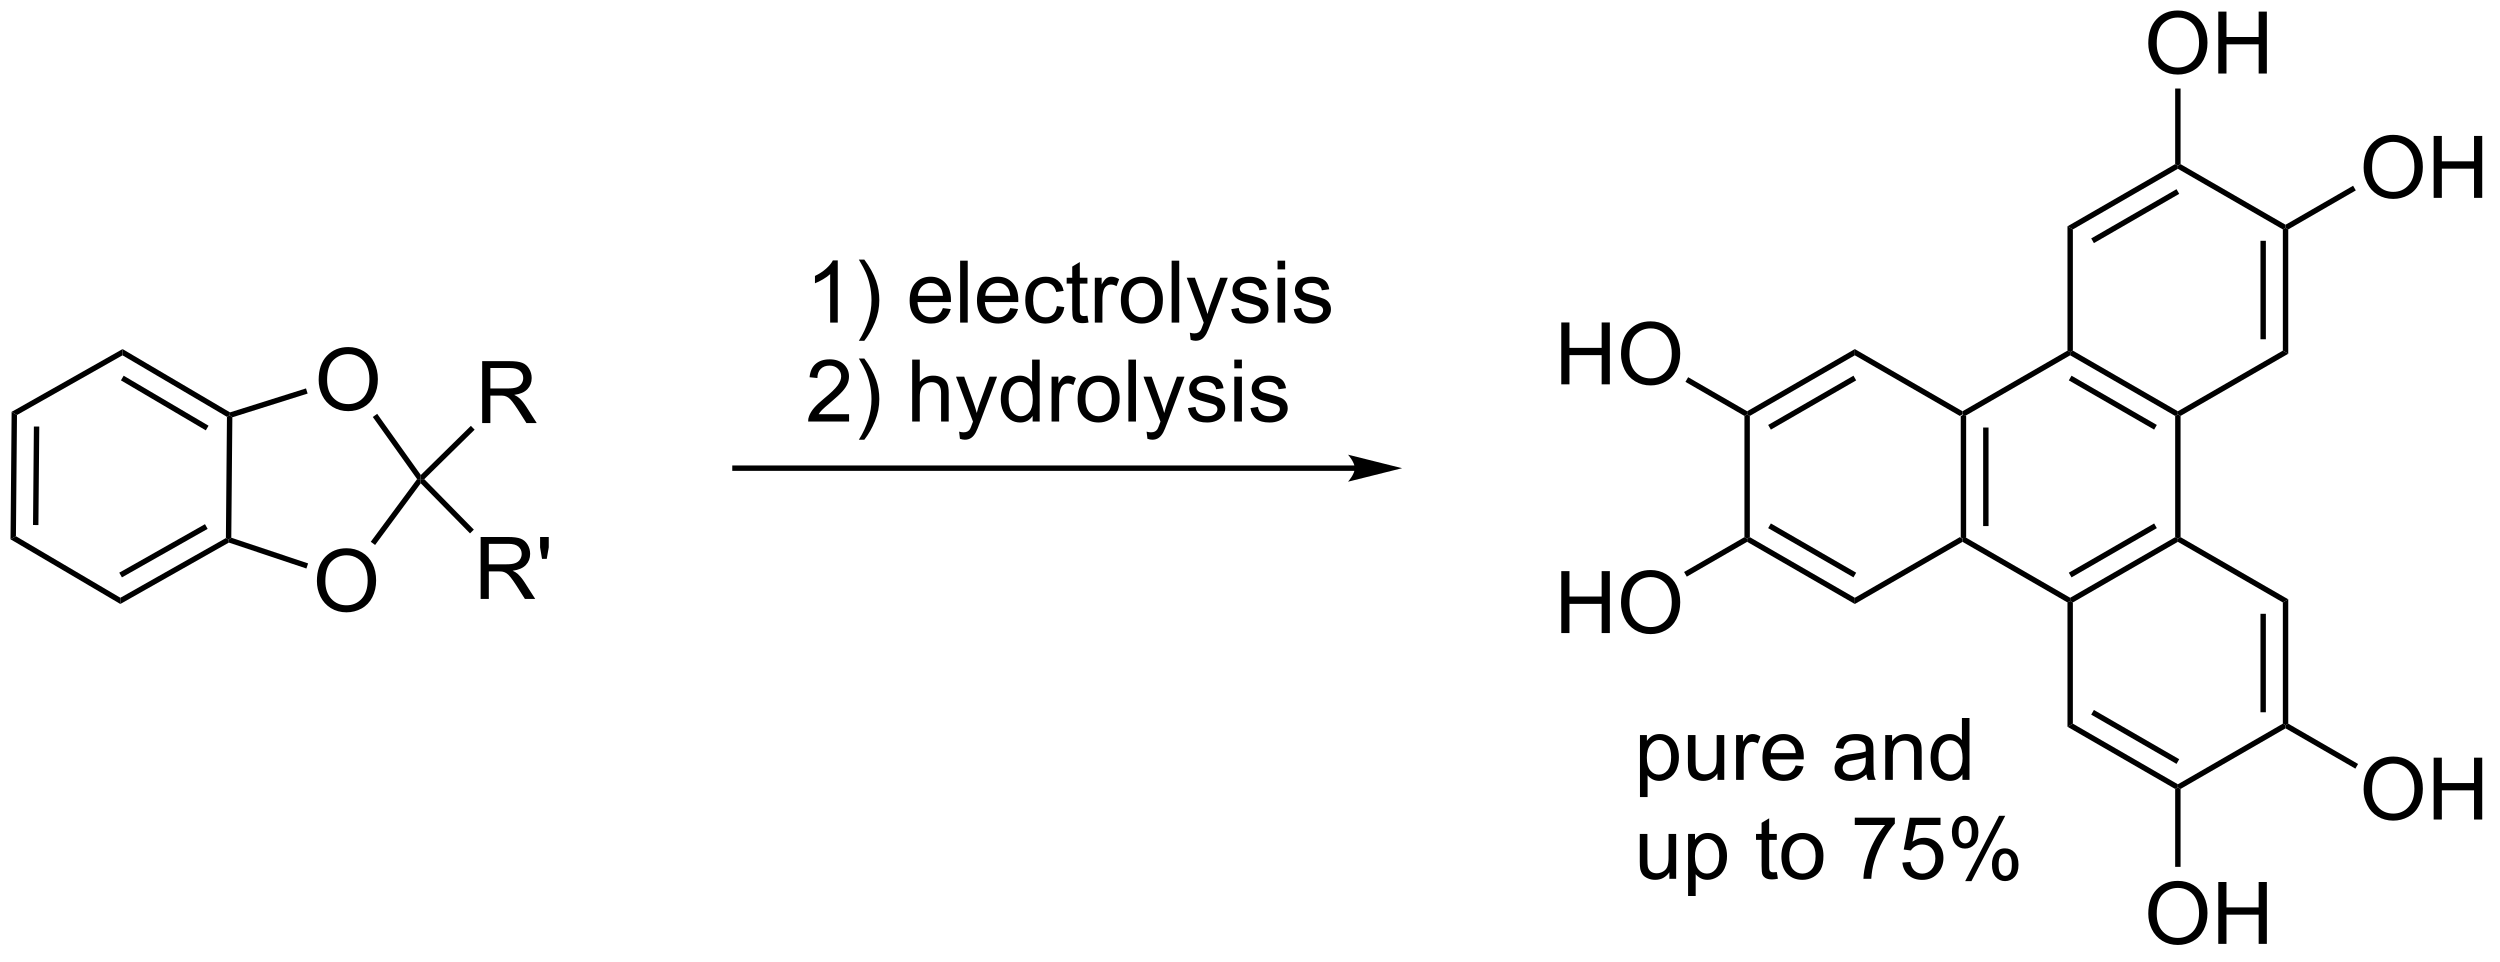 <?xml version="1.0" encoding="UTF-8"?>
<!DOCTYPE svg PUBLIC '-//W3C//DTD SVG 1.0//EN'
          'http://www.w3.org/TR/2001/REC-SVG-20010904/DTD/svg10.dtd'>
<svg stroke-dasharray="none" shape-rendering="auto" xmlns="http://www.w3.org/2000/svg" font-family="'Dialog'" text-rendering="auto" width="317" fill-opacity="1" color-interpolation="auto" color-rendering="auto" preserveAspectRatio="xMidYMid meet" font-size="12px" viewBox="0 0 317 122" fill="black" xmlns:xlink="http://www.w3.org/1999/xlink" stroke="black" image-rendering="auto" stroke-miterlimit="10" stroke-linecap="square" stroke-linejoin="miter" font-style="normal" stroke-width="1" height="122" stroke-dashoffset="0" font-weight="normal" stroke-opacity="1"
><!--Generated by the Batik Graphics2D SVG Generator--><defs id="genericDefs"
  /><g
  ><defs id="defs1"
    ><clipPath clipPathUnits="userSpaceOnUse" id="clipPath1"
      ><path d="M0.646 1.611 L237.786 1.611 L237.786 92.51 L0.646 92.51 L0.646 1.611 Z"
      /></clipPath
      ><clipPath clipPathUnits="userSpaceOnUse" id="clipPath2"
      ><path d="M1.105 4.729 L1.105 93.101 L231.651 93.101 L231.651 4.729 Z"
      /></clipPath
    ></defs
    ><g transform="scale(1.333,1.333) translate(-0.646,-1.611) matrix(1.029,0,0,1.029,-0.49,-3.253)"
    ><path d="M182.361 43.199 L182.611 43.054 L182.861 43.199 L182.861 54.41 L182.611 54.554 L182.361 54.41 ZM184.431 44.25 L184.431 53.359 L184.931 53.359 L184.931 44.25 Z" stroke="none" clip-path="url(#clipPath2)"
    /></g
    ><g transform="matrix(1.371,0,0,1.371,-1.515,-6.486)"
    ><path d="M182.611 54.843 L182.611 54.554 L182.861 54.41 L192.57 60.016 L192.57 60.304 L192.32 60.449 Z" stroke="none" clip-path="url(#clipPath2)"
    /></g
    ><g transform="matrix(1.371,0,0,1.371,-1.515,-6.486)"
    ><path d="M192.82 60.449 L192.57 60.304 L192.57 60.016 L202.28 54.41 L202.53 54.554 L202.53 54.843 ZM192.695 58.131 L200.585 53.576 L200.335 53.143 L192.445 57.698 Z" stroke="none" clip-path="url(#clipPath2)"
    /></g
    ><g transform="matrix(1.371,0,0,1.371,-1.515,-6.486)"
    ><path d="M202.78 54.41 L202.53 54.554 L202.28 54.41 L202.28 43.199 L202.53 43.054 L202.78 43.199 Z" stroke="none" clip-path="url(#clipPath2)"
    /></g
    ><g transform="matrix(1.371,0,0,1.371,-1.515,-6.486)"
    ><path d="M202.53 42.766 L202.53 43.054 L202.28 43.199 L192.57 37.593 L192.57 37.304 L192.82 37.16 ZM200.585 44.033 L192.695 39.478 L192.445 39.911 L200.335 44.466 Z" stroke="none" clip-path="url(#clipPath2)"
    /></g
    ><g transform="matrix(1.371,0,0,1.371,-1.515,-6.486)"
    ><path d="M192.32 37.16 L192.57 37.304 L192.57 37.593 L182.861 43.199 L182.611 43.054 L182.611 42.766 Z" stroke="none" clip-path="url(#clipPath2)"
    /></g
    ><g transform="matrix(1.371,0,0,1.371,-1.515,-6.486)"
    ><path d="M202.78 43.199 L202.53 43.054 L202.53 42.766 L212.239 37.16 L212.739 37.449 Z" stroke="none" clip-path="url(#clipPath2)"
    /></g
    ><g transform="matrix(1.371,0,0,1.371,-1.515,-6.486)"
    ><path d="M212.739 37.449 L212.239 37.16 L212.239 25.949 L212.489 25.805 L212.739 25.949 ZM210.669 36.109 L210.669 27 L210.169 27 L210.169 36.109 Z" stroke="none" clip-path="url(#clipPath2)"
    /></g
    ><g transform="matrix(1.371,0,0,1.371,-1.515,-6.486)"
    ><path d="M212.489 25.516 L212.489 25.805 L212.239 25.949 L202.53 20.343 L202.53 20.055 L202.78 19.91 Z" stroke="none" clip-path="url(#clipPath2)"
    /></g
    ><g transform="matrix(1.371,0,0,1.371,-1.515,-6.486)"
    ><path d="M202.28 19.91 L202.53 20.055 L202.53 20.343 L192.82 25.949 L192.32 25.66 ZM202.405 22.228 L194.515 26.783 L194.765 27.216 L202.655 22.661 Z" stroke="none" clip-path="url(#clipPath2)"
    /></g
    ><g transform="matrix(1.371,0,0,1.371,-1.515,-6.486)"
    ><path d="M192.32 25.66 L192.82 25.949 L192.82 37.16 L192.57 37.304 L192.32 37.16 Z" stroke="none" clip-path="url(#clipPath2)"
    /></g
    ><g transform="matrix(1.371,0,0,1.371,-1.515,-6.486)"
    ><path d="M182.611 42.766 L182.611 43.054 L182.361 43.199 L172.652 37.593 L172.652 37.016 Z" stroke="none" clip-path="url(#clipPath2)"
    /></g
    ><g transform="matrix(1.371,0,0,1.371,-1.515,-6.486)"
    ><path d="M172.652 37.016 L172.652 37.593 L162.943 43.199 L162.693 43.054 L162.693 42.766 ZM172.527 39.478 L164.638 44.033 L164.888 44.466 L172.777 39.911 Z" stroke="none" clip-path="url(#clipPath2)"
    /></g
    ><g transform="matrix(1.371,0,0,1.371,-1.515,-6.486)"
    ><path d="M162.443 43.199 L162.693 43.054 L162.943 43.199 L162.943 54.41 L162.693 54.554 L162.443 54.41 Z" stroke="none" clip-path="url(#clipPath2)"
    /></g
    ><g transform="matrix(1.371,0,0,1.371,-1.515,-6.486)"
    ><path d="M162.693 54.843 L162.693 54.554 L162.943 54.41 L172.652 60.016 L172.652 60.593 ZM164.638 53.576 L172.527 58.131 L172.777 57.698 L164.888 53.143 Z" stroke="none" clip-path="url(#clipPath2)"
    /></g
    ><g transform="matrix(1.371,0,0,1.371,-1.515,-6.486)"
    ><path d="M172.652 60.593 L172.652 60.016 L182.361 54.41 L182.611 54.554 L182.611 54.843 Z" stroke="none" clip-path="url(#clipPath2)"
    /></g
    ><g transform="matrix(1.371,0,0,1.371,-1.515,-6.486)"
    ><path d="M192.32 60.449 L192.57 60.304 L192.82 60.449 L192.82 71.66 L192.32 71.949 Z" stroke="none" clip-path="url(#clipPath2)"
    /></g
    ><g transform="matrix(1.371,0,0,1.371,-1.515,-6.486)"
    ><path d="M192.32 71.949 L192.82 71.66 L202.53 77.266 L202.53 77.555 L202.28 77.699 ZM194.515 70.826 L202.405 75.381 L202.655 74.948 L194.765 70.393 Z" stroke="none" clip-path="url(#clipPath2)"
    /></g
    ><g transform="matrix(1.371,0,0,1.371,-1.515,-6.486)"
    ><path d="M202.78 77.699 L202.53 77.555 L202.53 77.266 L212.239 71.66 L212.489 71.805 L212.489 72.093 Z" stroke="none" clip-path="url(#clipPath2)"
    /></g
    ><g transform="matrix(1.371,0,0,1.371,-1.515,-6.486)"
    ><path d="M212.739 71.66 L212.489 71.805 L212.239 71.66 L212.239 60.449 L212.739 60.16 ZM210.669 70.609 L210.669 61.5 L210.169 61.5 L210.169 70.609 Z" stroke="none" clip-path="url(#clipPath2)"
    /></g
    ><g transform="matrix(1.371,0,0,1.371,-1.515,-6.486)"
    ><path d="M212.739 60.16 L212.239 60.449 L202.53 54.843 L202.53 54.554 L202.78 54.41 Z" stroke="none" clip-path="url(#clipPath2)"
    /></g
    ><g transform="matrix(1.371,0,0,1.371,-1.515,-6.486)"
    ><path d="M152.781 78.452 L152.781 72.713 L153.422 72.713 L153.422 73.251 Q153.649 72.934 153.933 72.778 Q154.219 72.619 154.625 72.619 Q155.156 72.619 155.563 72.892 Q155.969 73.166 156.175 73.663 Q156.383 74.16 156.383 74.754 Q156.383 75.392 156.154 75.903 Q155.925 76.41 155.49 76.684 Q155.055 76.955 154.573 76.955 Q154.222 76.955 153.943 76.806 Q153.664 76.658 153.485 76.431 L153.485 78.452 L152.781 78.452 ZM153.417 74.809 Q153.417 75.611 153.74 75.994 Q154.065 76.376 154.526 76.376 Q154.995 76.376 155.328 75.981 Q155.664 75.582 155.664 74.751 Q155.664 73.957 155.336 73.564 Q155.011 73.168 154.558 73.168 Q154.11 73.168 153.763 73.59 Q153.417 74.009 153.417 74.809 ZM159.949 76.861 L159.949 76.251 Q159.465 76.955 158.632 76.955 Q158.264 76.955 157.947 76.814 Q157.629 76.673 157.473 76.46 Q157.319 76.246 157.257 75.939 Q157.215 75.731 157.215 75.283 L157.215 72.713 L157.918 72.713 L157.918 75.012 Q157.918 75.564 157.96 75.754 Q158.028 76.033 158.241 76.192 Q158.457 76.348 158.772 76.348 Q159.09 76.348 159.366 76.186 Q159.645 76.025 159.759 75.746 Q159.874 75.465 159.874 74.934 L159.874 72.713 L160.577 72.713 L160.577 76.861 L159.949 76.861 ZM161.672 76.861 L161.672 72.713 L162.305 72.713 L162.305 73.34 Q162.547 72.9 162.75 72.759 Q162.956 72.619 163.203 72.619 Q163.558 72.619 163.925 72.845 L163.683 73.496 Q163.425 73.345 163.167 73.345 Q162.938 73.345 162.753 73.483 Q162.571 73.621 162.492 73.869 Q162.375 74.244 162.375 74.689 L162.375 76.861 L161.672 76.861 ZM167.183 75.525 L167.909 75.614 Q167.737 76.251 167.271 76.603 Q166.808 76.955 166.086 76.955 Q165.175 76.955 164.641 76.395 Q164.11 75.832 164.11 74.822 Q164.11 73.775 164.649 73.197 Q165.188 72.619 166.047 72.619 Q166.878 72.619 167.404 73.186 Q167.933 73.751 167.933 74.778 Q167.933 74.84 167.93 74.965 L164.836 74.965 Q164.875 75.65 165.222 76.014 Q165.571 76.376 166.089 76.376 Q166.477 76.376 166.75 76.173 Q167.024 75.97 167.183 75.525 ZM164.875 74.387 L167.19 74.387 Q167.143 73.864 166.925 73.603 Q166.589 73.197 166.055 73.197 Q165.571 73.197 165.24 73.522 Q164.909 73.845 164.875 74.387 ZM173.722 76.348 Q173.331 76.681 172.969 76.819 Q172.61 76.955 172.196 76.955 Q171.511 76.955 171.143 76.621 Q170.776 76.285 170.776 75.767 Q170.776 75.463 170.914 75.21 Q171.055 74.957 171.279 74.806 Q171.503 74.653 171.784 74.574 Q171.992 74.52 172.409 74.47 Q173.261 74.369 173.664 74.228 Q173.667 74.082 173.667 74.043 Q173.667 73.614 173.469 73.439 Q173.198 73.199 172.667 73.199 Q172.172 73.199 171.935 73.374 Q171.698 73.548 171.586 73.989 L170.899 73.895 Q170.992 73.455 171.206 73.184 Q171.422 72.91 171.828 72.764 Q172.235 72.619 172.768 72.619 Q173.3 72.619 173.63 72.744 Q173.964 72.869 174.12 73.059 Q174.276 73.246 174.339 73.535 Q174.375 73.715 174.375 74.184 L174.375 75.121 Q174.375 76.103 174.419 76.364 Q174.464 76.621 174.597 76.861 L173.862 76.861 Q173.753 76.642 173.722 76.348 ZM173.664 74.778 Q173.281 74.934 172.516 75.043 Q172.081 75.106 171.901 75.184 Q171.722 75.262 171.623 75.413 Q171.526 75.564 171.526 75.746 Q171.526 76.028 171.74 76.215 Q171.953 76.403 172.362 76.403 Q172.768 76.403 173.083 76.225 Q173.401 76.048 173.55 75.739 Q173.664 75.501 173.664 75.035 L173.664 74.778 ZM175.465 76.861 L175.465 72.713 L176.098 72.713 L176.098 73.301 Q176.554 72.619 177.418 72.619 Q177.793 72.619 178.106 72.754 Q178.421 72.887 178.577 73.106 Q178.733 73.324 178.796 73.626 Q178.835 73.822 178.835 74.309 L178.835 76.861 L178.132 76.861 L178.132 74.338 Q178.132 73.908 178.048 73.694 Q177.968 73.481 177.759 73.356 Q177.551 73.228 177.27 73.228 Q176.819 73.228 176.494 73.514 Q176.168 73.798 176.168 74.595 L176.168 76.861 L175.465 76.861 ZM182.604 76.861 L182.604 76.338 Q182.211 76.955 181.446 76.955 Q180.948 76.955 180.531 76.681 Q180.117 76.408 179.888 75.918 Q179.659 75.426 179.659 74.791 Q179.659 74.168 179.865 73.663 Q180.073 73.158 180.487 72.889 Q180.901 72.619 181.414 72.619 Q181.789 72.619 182.081 72.778 Q182.375 72.934 182.558 73.189 L182.558 71.134 L183.258 71.134 L183.258 76.861 L182.604 76.861 ZM180.383 74.791 Q180.383 75.588 180.719 75.983 Q181.055 76.376 181.511 76.376 Q181.972 76.376 182.294 75.999 Q182.617 75.621 182.617 74.848 Q182.617 73.996 182.289 73.598 Q181.961 73.199 181.479 73.199 Q181.011 73.199 180.696 73.582 Q180.383 73.965 180.383 74.791 Z" stroke="none" clip-path="url(#clipPath2)"
    /></g
    ><g transform="matrix(1.371,0,0,1.371,-1.515,-6.486)"
    ><path d="M155.5 86.011 L155.5 85.401 Q155.016 86.105 154.183 86.105 Q153.815 86.105 153.498 85.964 Q153.18 85.823 153.024 85.61 Q152.87 85.396 152.808 85.089 Q152.766 84.881 152.766 84.433 L152.766 81.862 L153.469 81.862 L153.469 84.162 Q153.469 84.714 153.511 84.904 Q153.578 85.183 153.792 85.342 Q154.008 85.498 154.323 85.498 Q154.641 85.498 154.917 85.336 Q155.196 85.175 155.31 84.896 Q155.425 84.615 155.425 84.084 L155.425 81.862 L156.128 81.862 L156.128 86.011 L155.5 86.011 ZM157.231 87.602 L157.231 81.862 L157.871 81.862 L157.871 82.401 Q158.098 82.084 158.382 81.928 Q158.668 81.769 159.074 81.769 Q159.606 81.769 160.012 82.042 Q160.418 82.316 160.624 82.813 Q160.832 83.31 160.832 83.904 Q160.832 84.542 160.603 85.053 Q160.374 85.56 159.939 85.834 Q159.504 86.105 159.022 86.105 Q158.671 86.105 158.392 85.956 Q158.113 85.808 157.934 85.581 L157.934 87.602 L157.231 87.602 ZM157.866 83.959 Q157.866 84.761 158.189 85.144 Q158.514 85.526 158.976 85.526 Q159.444 85.526 159.778 85.131 Q160.113 84.732 160.113 83.901 Q160.113 83.107 159.785 82.714 Q159.46 82.318 159.007 82.318 Q158.559 82.318 158.212 82.74 Q157.866 83.159 157.866 83.959 ZM165.436 85.381 L165.538 86.003 Q165.241 86.066 165.007 86.066 Q164.624 86.066 164.413 85.946 Q164.202 85.823 164.116 85.626 Q164.03 85.428 164.03 84.795 L164.03 82.409 L163.514 82.409 L163.514 81.862 L164.03 81.862 L164.03 80.834 L164.731 80.412 L164.731 81.862 L165.436 81.862 L165.436 82.409 L164.731 82.409 L164.731 84.834 Q164.731 85.136 164.767 85.222 Q164.804 85.308 164.887 85.36 Q164.973 85.409 165.129 85.409 Q165.246 85.409 165.436 85.381 ZM165.862 83.935 Q165.862 82.784 166.503 82.23 Q167.039 81.769 167.808 81.769 Q168.664 81.769 169.206 82.329 Q169.75 82.888 169.75 83.878 Q169.75 84.678 169.508 85.138 Q169.268 85.597 168.81 85.852 Q168.352 86.105 167.808 86.105 Q166.938 86.105 166.399 85.547 Q165.862 84.987 165.862 83.935 ZM166.586 83.935 Q166.586 84.732 166.933 85.131 Q167.281 85.526 167.808 85.526 Q168.331 85.526 168.677 85.128 Q169.026 84.73 169.026 83.912 Q169.026 83.144 168.677 82.748 Q168.328 82.349 167.808 82.349 Q167.281 82.349 166.933 82.745 Q166.586 83.138 166.586 83.935 ZM172.649 81.034 L172.649 80.357 L176.354 80.357 L176.354 80.904 Q175.808 81.487 175.271 82.454 Q174.735 83.417 174.44 84.435 Q174.229 85.154 174.172 86.011 L173.448 86.011 Q173.461 85.334 173.714 84.378 Q173.969 83.42 174.443 82.532 Q174.917 81.644 175.453 81.034 L172.649 81.034 ZM177.051 84.511 L177.788 84.448 Q177.871 84.987 178.168 85.258 Q178.468 85.529 178.889 85.529 Q179.397 85.529 179.749 85.146 Q180.101 84.763 180.101 84.131 Q180.101 83.529 179.762 83.183 Q179.426 82.834 178.879 82.834 Q178.538 82.834 178.264 82.99 Q177.991 83.144 177.835 83.388 L177.176 83.303 L177.731 80.362 L180.577 80.362 L180.577 81.034 L178.293 81.034 L177.983 82.573 Q178.499 82.214 179.067 82.214 Q179.817 82.214 180.332 82.735 Q180.848 83.253 180.848 84.068 Q180.848 84.847 180.395 85.412 Q179.843 86.11 178.889 86.11 Q178.108 86.11 177.613 85.672 Q177.121 85.232 177.051 84.511 ZM181.633 81.659 Q181.633 81.045 181.94 80.615 Q182.25 80.185 182.836 80.185 Q183.375 80.185 183.727 80.571 Q184.081 80.956 184.081 81.701 Q184.081 82.428 183.724 82.821 Q183.367 83.214 182.844 83.214 Q182.323 83.214 181.977 82.829 Q181.633 82.441 181.633 81.659 ZM182.854 80.67 Q182.594 80.67 182.419 80.896 Q182.245 81.123 182.245 81.73 Q182.245 82.279 182.419 82.506 Q182.597 82.73 182.854 82.73 Q183.12 82.73 183.294 82.503 Q183.469 82.276 183.469 81.675 Q183.469 81.12 183.292 80.896 Q183.117 80.67 182.854 80.67 ZM182.86 86.222 L185.992 80.185 L186.563 80.185 L183.44 86.222 L182.86 86.222 ZM185.336 84.667 Q185.336 84.05 185.643 83.623 Q185.953 83.193 186.542 83.193 Q187.081 83.193 187.435 83.579 Q187.789 83.964 187.789 84.709 Q187.789 85.435 187.43 85.829 Q187.073 86.222 186.547 86.222 Q186.026 86.222 185.68 85.834 Q185.336 85.443 185.336 84.667 ZM186.563 83.678 Q186.297 83.678 186.123 83.904 Q185.948 84.131 185.948 84.737 Q185.948 85.284 186.123 85.511 Q186.3 85.737 186.558 85.737 Q186.828 85.737 187 85.511 Q187.175 85.284 187.175 84.683 Q187.175 84.128 186.998 83.904 Q186.823 83.678 186.563 83.678 Z" stroke="none" clip-path="url(#clipPath2)"
    /></g
    ><g transform="matrix(1.371,0,0,1.371,-1.515,-6.486)"
    ><path d="M2.579 54.325 L2.077 54.609 L2.18 42.821 L2.677 43.114 ZM4.658 53.292 L4.738 44.183 L4.238 44.178 L4.158 53.288 Z" stroke="none" clip-path="url(#clipPath2)"
    /></g
    ><g transform="matrix(1.371,0,0,1.371,-1.515,-6.486)"
    ><path d="M2.077 54.609 L2.579 54.325 L12.239 60.015 L12.234 60.592 Z" stroke="none" clip-path="url(#clipPath2)"
    /></g
    ><g transform="matrix(1.371,0,0,1.371,-1.515,-6.486)"
    ><path d="M12.234 60.592 L12.239 60.015 L21.997 54.494 L22.246 54.641 L22.272 54.913 ZM12.381 58.131 L20.309 53.645 L20.063 53.21 L12.134 57.696 Z" stroke="none" clip-path="url(#clipPath2)"
    /></g
    ><g transform="matrix(1.371,0,0,1.371,-1.515,-6.486)"
    ><path d="M22.497 54.461 L22.246 54.641 L21.997 54.494 L22.095 43.283 L22.346 43.141 L22.595 43.325 Z" stroke="none" clip-path="url(#clipPath2)"
    /></g
    ><g transform="matrix(1.371,0,0,1.371,-1.515,-6.486)"
    ><path d="M22.377 42.869 L22.346 43.141 L22.095 43.283 L12.435 37.593 L12.44 37.016 ZM20.393 44.103 L12.543 39.479 L12.29 39.91 L20.139 44.534 Z" stroke="none" clip-path="url(#clipPath2)"
    /></g
    ><g transform="matrix(1.371,0,0,1.371,-1.515,-6.486)"
    ><path d="M12.44 37.016 L12.435 37.593 L2.677 43.114 L2.18 42.821 Z" stroke="none" clip-path="url(#clipPath2)"
    /></g
    ><g transform="matrix(1.371,0,0,1.371,-1.515,-6.486)"
    ><path d="M30.415 58.476 Q30.415 57.049 31.18 56.244 Q31.946 55.437 33.157 55.437 Q33.948 55.437 34.584 55.817 Q35.222 56.194 35.555 56.871 Q35.891 57.549 35.891 58.408 Q35.891 59.28 35.539 59.968 Q35.188 60.655 34.542 61.01 Q33.899 61.364 33.151 61.364 Q32.344 61.364 31.706 60.973 Q31.071 60.58 30.743 59.905 Q30.415 59.228 30.415 58.476 ZM31.196 58.486 Q31.196 59.523 31.75 60.119 Q32.308 60.713 33.149 60.713 Q34.003 60.713 34.555 60.111 Q35.11 59.51 35.11 58.405 Q35.11 57.705 34.873 57.184 Q34.636 56.663 34.18 56.377 Q33.727 56.088 33.159 56.088 Q32.355 56.088 31.774 56.642 Q31.196 57.194 31.196 58.486 Z" stroke="none" clip-path="url(#clipPath2)"
    /></g
    ><g transform="matrix(1.371,0,0,1.371,-1.515,-6.486)"
    ><path d="M30.577 39.869 Q30.577 38.442 31.342 37.637 Q32.108 36.83 33.319 36.83 Q34.111 36.83 34.746 37.21 Q35.384 37.588 35.717 38.265 Q36.053 38.942 36.053 39.801 Q36.053 40.674 35.702 41.361 Q35.35 42.049 34.704 42.403 Q34.061 42.757 33.314 42.757 Q32.507 42.757 31.869 42.366 Q31.233 41.973 30.905 41.299 Q30.577 40.621 30.577 39.869 ZM31.358 39.879 Q31.358 40.916 31.913 41.512 Q32.47 42.106 33.311 42.106 Q34.165 42.106 34.717 41.504 Q35.272 40.903 35.272 39.799 Q35.272 39.098 35.035 38.577 Q34.798 38.056 34.342 37.77 Q33.889 37.481 33.322 37.481 Q32.517 37.481 31.936 38.036 Q31.358 38.588 31.358 39.879 Z" stroke="none" clip-path="url(#clipPath2)"
    /></g
    ><g transform="matrix(1.371,0,0,1.371,-1.515,-6.486)"
    ><path d="M22.272 54.913 L22.246 54.641 L22.497 54.461 L29.601 56.838 L29.442 57.312 Z" stroke="none" clip-path="url(#clipPath2)"
    /></g
    ><g transform="matrix(1.371,0,0,1.371,-1.515,-6.486)"
    ><path d="M35.797 55.135 L35.395 54.837 L39.683 49.043 L39.992 49.045 L40.019 49.429 Z" stroke="none" clip-path="url(#clipPath2)"
    /></g
    ><g transform="matrix(1.371,0,0,1.371,-1.515,-6.486)"
    ><path d="M40.026 48.662 L39.992 49.045 L39.683 49.043 L35.583 43.295 L35.99 43.004 Z" stroke="none" clip-path="url(#clipPath2)"
    /></g
    ><g transform="matrix(1.371,0,0,1.371,-1.515,-6.486)"
    ><path d="M29.406 40.653 L29.556 41.13 L22.595 43.325 L22.346 43.141 L22.377 42.869 Z" stroke="none" clip-path="url(#clipPath2)"
    /></g
    ><g transform="matrix(1.371,0,0,1.371,-1.515,-6.486)"
    ><path d="M45.7 43.86 L45.7 38.133 L48.239 38.133 Q49.004 38.133 49.403 38.287 Q49.801 38.441 50.038 38.831 Q50.278 39.222 50.278 39.696 Q50.278 40.305 49.882 40.724 Q49.489 41.141 48.663 41.253 Q48.965 41.399 49.121 41.539 Q49.452 41.844 49.749 42.3 L50.746 43.86 L49.793 43.86 L49.035 42.667 Q48.702 42.151 48.486 41.878 Q48.272 41.605 48.103 41.495 Q47.934 41.386 47.757 41.344 Q47.629 41.316 47.335 41.316 L46.457 41.316 L46.457 43.86 L45.7 43.86 ZM46.457 40.659 L48.085 40.659 Q48.606 40.659 48.897 40.553 Q49.192 40.446 49.343 40.209 Q49.496 39.972 49.496 39.696 Q49.496 39.289 49.2 39.029 Q48.905 38.766 48.27 38.766 L46.457 38.766 L46.457 40.659 Z" stroke="none" clip-path="url(#clipPath2)"
    /></g
    ><g transform="matrix(1.371,0,0,1.371,-1.515,-6.486)"
    ><path d="M40.346 49.048 L39.992 49.045 L40.026 48.662 L44.653 44.115 L45.003 44.471 Z" stroke="none" clip-path="url(#clipPath2)"
    /></g
    ><g transform="matrix(1.371,0,0,1.371,-1.515,-6.486)"
    ><path d="M45.558 60.123 L45.558 54.396 L48.097 54.396 Q48.862 54.396 49.261 54.55 Q49.659 54.703 49.896 55.094 Q50.136 55.485 50.136 55.959 Q50.136 56.568 49.74 56.987 Q49.347 57.404 48.521 57.516 Q48.823 57.662 48.98 57.802 Q49.31 58.107 49.607 58.563 L50.605 60.123 L49.651 60.123 L48.894 58.93 Q48.56 58.414 48.344 58.141 Q48.13 57.867 47.961 57.758 Q47.792 57.649 47.615 57.607 Q47.487 57.578 47.193 57.578 L46.315 57.578 L46.315 60.123 L45.558 60.123 ZM46.315 56.922 L47.943 56.922 Q48.464 56.922 48.755 56.815 Q49.05 56.709 49.201 56.472 Q49.355 56.235 49.355 55.959 Q49.355 55.552 49.058 55.292 Q48.763 55.029 48.128 55.029 L46.315 55.029 L46.315 56.922 ZM51.236 56.422 L51.056 55.352 L51.056 54.396 L51.858 54.396 L51.858 55.352 L51.671 56.422 L51.236 56.422 Z" stroke="none" clip-path="url(#clipPath2)"
    /></g
    ><g transform="matrix(1.371,0,0,1.371,-1.515,-6.486)"
    ><path d="M40.019 49.429 L39.992 49.045 L40.346 49.048 L44.93 53.714 L44.574 54.064 Z" stroke="none" clip-path="url(#clipPath2)"
    /></g
    ><g transform="matrix(1.371,0,0,1.371,-1.515,-6.486)"
    ><path d="M145.503 40.279 L145.503 34.553 L146.261 34.553 L146.261 36.904 L149.237 36.904 L149.237 34.553 L149.995 34.553 L149.995 40.279 L149.237 40.279 L149.237 37.579 L146.261 37.579 L146.261 40.279 L145.503 40.279 ZM151.028 37.49 Q151.028 36.063 151.793 35.259 Q152.559 34.451 153.77 34.451 Q154.561 34.451 155.197 34.832 Q155.835 35.209 156.168 35.886 Q156.504 36.563 156.504 37.423 Q156.504 38.295 156.153 38.983 Q155.801 39.67 155.155 40.024 Q154.512 40.379 153.764 40.379 Q152.957 40.379 152.319 39.988 Q151.684 39.595 151.356 38.92 Q151.028 38.243 151.028 37.49 ZM151.809 37.501 Q151.809 38.537 152.363 39.134 Q152.921 39.727 153.762 39.727 Q154.616 39.727 155.168 39.126 Q155.723 38.524 155.723 37.42 Q155.723 36.72 155.486 36.199 Q155.249 35.678 154.793 35.392 Q154.34 35.102 153.772 35.102 Q152.968 35.102 152.387 35.657 Q151.809 36.209 151.809 37.501 Z" stroke="none" clip-path="url(#clipPath2)"
    /></g
    ><g transform="matrix(1.371,0,0,1.371,-1.515,-6.486)"
    ><path d="M162.693 42.766 L162.693 43.054 L162.443 43.199 L156.988 40.05 L157.238 39.617 Z" stroke="none" clip-path="url(#clipPath2)"
    /></g
    ><g transform="matrix(1.371,0,0,1.371,-1.515,-6.486)"
    ><path d="M145.503 63.279 L145.503 57.553 L146.261 57.553 L146.261 59.904 L149.237 59.904 L149.237 57.553 L149.995 57.553 L149.995 63.279 L149.237 63.279 L149.237 60.579 L146.261 60.579 L146.261 63.279 L145.503 63.279 ZM151.028 60.49 Q151.028 59.063 151.793 58.259 Q152.559 57.451 153.77 57.451 Q154.561 57.451 155.197 57.832 Q155.835 58.209 156.168 58.886 Q156.504 59.563 156.504 60.423 Q156.504 61.295 156.153 61.983 Q155.801 62.67 155.155 63.024 Q154.512 63.379 153.764 63.379 Q152.957 63.379 152.319 62.988 Q151.684 62.595 151.356 61.92 Q151.028 61.243 151.028 60.49 ZM151.809 60.501 Q151.809 61.537 152.363 62.134 Q152.921 62.727 153.762 62.727 Q154.616 62.727 155.168 62.126 Q155.723 61.524 155.723 60.42 Q155.723 59.72 155.486 59.199 Q155.249 58.678 154.793 58.392 Q154.34 58.102 153.772 58.102 Q152.968 58.102 152.387 58.657 Q151.809 59.209 151.809 60.501 Z" stroke="none" clip-path="url(#clipPath2)"
    /></g
    ><g transform="matrix(1.371,0,0,1.371,-1.515,-6.486)"
    ><path d="M162.443 54.41 L162.693 54.554 L162.693 54.843 L157.112 58.065 L156.862 57.632 Z" stroke="none" clip-path="url(#clipPath2)"
    /></g
    ><g transform="matrix(1.371,0,0,1.371,-1.515,-6.486)"
    ><path d="M199.793 8.74 Q199.793 7.313 200.558 6.509 Q201.324 5.701 202.535 5.701 Q203.327 5.701 203.962 6.082 Q204.6 6.459 204.933 7.136 Q205.269 7.813 205.269 8.673 Q205.269 9.545 204.918 10.233 Q204.566 10.92 203.92 11.274 Q203.277 11.629 202.53 11.629 Q201.722 11.629 201.084 11.238 Q200.449 10.845 200.121 10.17 Q199.793 9.493 199.793 8.74 ZM200.574 8.751 Q200.574 9.787 201.129 10.384 Q201.686 10.977 202.527 10.977 Q203.381 10.977 203.933 10.376 Q204.488 9.774 204.488 8.67 Q204.488 7.97 204.251 7.449 Q204.014 6.928 203.558 6.641 Q203.105 6.352 202.537 6.352 Q201.733 6.352 201.152 6.907 Q200.574 7.459 200.574 8.751 ZM206.268 11.53 L206.268 5.803 L207.026 5.803 L207.026 8.155 L210.002 8.155 L210.002 5.803 L210.76 5.803 L210.76 11.53 L210.002 11.53 L210.002 8.829 L207.026 8.829 L207.026 11.53 L206.268 11.53 Z" stroke="none" clip-path="url(#clipPath2)"
    /></g
    ><g transform="matrix(1.371,0,0,1.371,-1.515,-6.486)"
    ><path d="M202.78 19.91 L202.53 20.055 L202.28 19.91 L202.28 12.921 L202.78 12.921 Z" stroke="none" clip-path="url(#clipPath2)"
    /></g
    ><g transform="matrix(1.371,0,0,1.371,-1.515,-6.486)"
    ><path d="M219.711 20.24 Q219.711 18.813 220.477 18.009 Q221.243 17.201 222.453 17.201 Q223.245 17.201 223.881 17.582 Q224.519 17.959 224.852 18.636 Q225.188 19.313 225.188 20.173 Q225.188 21.045 224.836 21.733 Q224.485 22.42 223.839 22.774 Q223.196 23.128 222.448 23.128 Q221.641 23.128 221.003 22.738 Q220.368 22.345 220.039 21.67 Q219.711 20.993 219.711 20.24 ZM220.493 20.251 Q220.493 21.287 221.047 21.884 Q221.605 22.477 222.446 22.477 Q223.3 22.477 223.852 21.876 Q224.407 21.274 224.407 20.17 Q224.407 19.47 224.17 18.949 Q223.933 18.428 223.477 18.142 Q223.024 17.852 222.456 17.852 Q221.651 17.852 221.071 18.407 Q220.493 18.959 220.493 20.251 ZM226.187 23.029 L226.187 17.303 L226.944 17.303 L226.944 19.654 L229.921 19.654 L229.921 17.303 L230.679 17.303 L230.679 23.029 L229.921 23.029 L229.921 20.329 L226.944 20.329 L226.944 23.029 L226.187 23.029 Z" stroke="none" clip-path="url(#clipPath2)"
    /></g
    ><g transform="matrix(1.371,0,0,1.371,-1.515,-6.486)"
    ><path d="M212.739 25.949 L212.489 25.805 L212.489 25.516 L218.736 21.909 L218.986 22.342 Z" stroke="none" clip-path="url(#clipPath2)"
    /></g
    ><g transform="matrix(1.371,0,0,1.371,-1.515,-6.486)"
    ><path d="M219.711 77.74 Q219.711 76.313 220.477 75.509 Q221.243 74.701 222.453 74.701 Q223.245 74.701 223.881 75.082 Q224.519 75.459 224.852 76.136 Q225.188 76.813 225.188 77.673 Q225.188 78.545 224.836 79.233 Q224.485 79.92 223.839 80.274 Q223.196 80.629 222.448 80.629 Q221.641 80.629 221.003 80.238 Q220.368 79.845 220.039 79.17 Q219.711 78.493 219.711 77.74 ZM220.493 77.751 Q220.493 78.787 221.047 79.384 Q221.605 79.977 222.446 79.977 Q223.3 79.977 223.852 79.376 Q224.407 78.774 224.407 77.67 Q224.407 76.97 224.17 76.449 Q223.933 75.928 223.477 75.641 Q223.024 75.352 222.456 75.352 Q221.651 75.352 221.071 75.907 Q220.493 76.459 220.493 77.751 ZM226.187 80.529 L226.187 74.803 L226.944 74.803 L226.944 77.154 L229.921 77.154 L229.921 74.803 L230.679 74.803 L230.679 80.529 L229.921 80.529 L229.921 77.829 L226.944 77.829 L226.944 80.529 L226.187 80.529 Z" stroke="none" clip-path="url(#clipPath2)"
    /></g
    ><g transform="matrix(1.371,0,0,1.371,-1.515,-6.486)"
    ><path d="M212.489 72.093 L212.489 71.805 L212.739 71.66 L219.196 75.388 L218.946 75.821 Z" stroke="none" clip-path="url(#clipPath2)"
    /></g
    ><g transform="matrix(1.371,0,0,1.371,-1.515,-6.486)"
    ><path d="M199.793 89.24 Q199.793 87.813 200.558 87.009 Q201.324 86.201 202.535 86.201 Q203.327 86.201 203.962 86.582 Q204.6 86.959 204.933 87.636 Q205.269 88.313 205.269 89.173 Q205.269 90.045 204.918 90.733 Q204.566 91.42 203.92 91.774 Q203.277 92.129 202.53 92.129 Q201.722 92.129 201.084 91.738 Q200.449 91.345 200.121 90.67 Q199.793 89.993 199.793 89.24 ZM200.574 89.251 Q200.574 90.287 201.129 90.884 Q201.686 91.477 202.527 91.477 Q203.381 91.477 203.933 90.876 Q204.488 90.274 204.488 89.17 Q204.488 88.47 204.251 87.949 Q204.014 87.428 203.558 87.141 Q203.105 86.852 202.537 86.852 Q201.733 86.852 201.152 87.407 Q200.574 87.959 200.574 89.251 ZM206.268 92.029 L206.268 86.303 L207.026 86.303 L207.026 88.654 L210.002 88.654 L210.002 86.303 L210.76 86.303 L210.76 92.029 L210.002 92.029 L210.002 89.329 L207.026 89.329 L207.026 92.029 L206.268 92.029 Z" stroke="none" clip-path="url(#clipPath2)"
    /></g
    ><g transform="matrix(1.371,0,0,1.371,-1.515,-6.486)"
    ><path d="M202.28 77.699 L202.53 77.555 L202.78 77.699 L202.78 84.904 L202.28 84.904 Z" stroke="none" clip-path="url(#clipPath2)"
    /></g
    ><g transform="matrix(1.371,0,0,1.371,-1.515,-6.486)"
    ><path d="M78.587 34.565 L77.884 34.565 L77.884 30.083 Q77.629 30.325 77.217 30.567 Q76.806 30.809 76.478 30.932 L76.478 30.252 Q77.066 29.974 77.506 29.58 Q77.949 29.184 78.134 28.815 L78.587 28.815 L78.587 34.565 ZM81.044 36.249 L80.539 36.249 Q81.708 34.372 81.708 32.494 Q81.708 31.76 81.539 31.036 Q81.406 30.45 81.169 29.911 Q81.016 29.559 80.539 28.739 L81.044 28.739 Q81.779 29.721 82.13 30.708 Q82.43 31.559 82.43 32.489 Q82.43 33.544 82.026 34.531 Q81.622 35.515 81.044 36.249 ZM88.308 33.229 L89.035 33.317 Q88.863 33.955 88.397 34.307 Q87.933 34.658 87.212 34.658 Q86.301 34.658 85.767 34.099 Q85.236 33.536 85.236 32.526 Q85.236 31.479 85.775 30.901 Q86.314 30.322 87.173 30.322 Q88.004 30.322 88.53 30.89 Q89.058 31.455 89.058 32.481 Q89.058 32.544 89.056 32.669 L85.962 32.669 Q86.001 33.354 86.348 33.718 Q86.697 34.08 87.215 34.08 Q87.603 34.08 87.876 33.877 Q88.15 33.674 88.308 33.229 ZM86.001 32.091 L88.316 32.091 Q88.269 31.567 88.051 31.307 Q87.715 30.901 87.181 30.901 Q86.697 30.901 86.366 31.226 Q86.035 31.549 86.001 32.091 ZM89.904 34.565 L89.904 28.838 L90.607 28.838 L90.607 34.565 L89.904 34.565 ZM94.535 33.229 L95.262 33.317 Q95.09 33.955 94.624 34.307 Q94.16 34.658 93.439 34.658 Q92.527 34.658 91.993 34.099 Q91.462 33.536 91.462 32.526 Q91.462 31.479 92.001 30.901 Q92.54 30.322 93.4 30.322 Q94.23 30.322 94.756 30.89 Q95.285 31.455 95.285 32.481 Q95.285 32.544 95.282 32.669 L92.189 32.669 Q92.228 33.354 92.574 33.718 Q92.923 34.08 93.441 34.08 Q93.829 34.08 94.103 33.877 Q94.376 33.674 94.535 33.229 ZM92.228 32.091 L94.543 32.091 Q94.496 31.567 94.277 31.307 Q93.941 30.901 93.407 30.901 Q92.923 30.901 92.592 31.226 Q92.262 31.549 92.228 32.091 ZM98.852 33.044 L99.544 33.135 Q99.43 33.849 98.963 34.255 Q98.497 34.658 97.818 34.658 Q96.966 34.658 96.448 34.101 Q95.93 33.544 95.93 32.505 Q95.93 31.833 96.151 31.33 Q96.375 30.825 96.831 30.575 Q97.286 30.322 97.82 30.322 Q98.497 30.322 98.927 30.664 Q99.357 31.005 99.477 31.635 L98.794 31.739 Q98.695 31.322 98.448 31.111 Q98.201 30.901 97.849 30.901 Q97.318 30.901 96.984 31.281 Q96.654 31.661 96.654 32.486 Q96.654 33.322 96.974 33.703 Q97.294 34.08 97.81 34.08 Q98.224 34.08 98.5 33.828 Q98.779 33.572 98.852 33.044 ZM101.68 33.934 L101.781 34.557 Q101.484 34.619 101.25 34.619 Q100.867 34.619 100.656 34.499 Q100.445 34.377 100.359 34.179 Q100.273 33.981 100.273 33.349 L100.273 30.963 L99.758 30.963 L99.758 30.416 L100.273 30.416 L100.273 29.387 L100.974 28.966 L100.974 30.416 L101.68 30.416 L101.68 30.963 L100.974 30.963 L100.974 33.388 Q100.974 33.69 101.01 33.776 Q101.047 33.861 101.13 33.914 Q101.216 33.963 101.372 33.963 Q101.49 33.963 101.68 33.934 ZM102.361 34.565 L102.361 30.416 L102.993 30.416 L102.993 31.044 Q103.236 30.604 103.439 30.463 Q103.644 30.322 103.892 30.322 Q104.246 30.322 104.613 30.549 L104.371 31.2 Q104.113 31.049 103.855 31.049 Q103.626 31.049 103.441 31.187 Q103.259 31.325 103.181 31.572 Q103.064 31.947 103.064 32.393 L103.064 34.565 L102.361 34.565 ZM104.769 32.489 Q104.769 31.338 105.41 30.783 Q105.947 30.322 106.715 30.322 Q107.572 30.322 108.113 30.882 Q108.657 31.442 108.657 32.432 Q108.657 33.231 108.415 33.692 Q108.176 34.151 107.717 34.406 Q107.259 34.658 106.715 34.658 Q105.845 34.658 105.306 34.101 Q104.769 33.541 104.769 32.489 ZM105.493 32.489 Q105.493 33.286 105.84 33.684 Q106.189 34.08 106.715 34.08 Q107.238 34.08 107.585 33.682 Q107.933 33.283 107.933 32.466 Q107.933 31.697 107.585 31.302 Q107.236 30.903 106.715 30.903 Q106.189 30.903 105.84 31.299 Q105.493 31.692 105.493 32.489 ZM109.466 34.565 L109.466 28.838 L110.169 28.838 L110.169 34.565 L109.466 34.565 ZM111.228 36.164 L111.15 35.502 Q111.379 35.565 111.551 35.565 Q111.785 35.565 111.926 35.486 Q112.066 35.408 112.157 35.268 Q112.223 35.164 112.371 34.744 Q112.392 34.687 112.433 34.572 L110.861 30.416 L111.618 30.416 L112.48 32.817 Q112.65 33.276 112.782 33.778 Q112.902 33.294 113.072 32.833 L113.957 30.416 L114.66 30.416 L113.082 34.635 Q112.829 35.32 112.689 35.578 Q112.501 35.924 112.259 36.085 Q112.017 36.249 111.681 36.249 Q111.478 36.249 111.228 36.164 ZM114.978 33.325 L115.673 33.216 Q115.73 33.635 115.999 33.859 Q116.267 34.08 116.746 34.08 Q117.23 34.08 117.465 33.882 Q117.699 33.684 117.699 33.419 Q117.699 33.182 117.493 33.044 Q117.348 32.95 116.775 32.807 Q116.001 32.611 115.702 32.468 Q115.402 32.325 115.249 32.075 Q115.095 31.822 115.095 31.518 Q115.095 31.239 115.22 31.005 Q115.348 30.768 115.566 30.611 Q115.73 30.489 116.014 30.406 Q116.298 30.322 116.621 30.322 Q117.111 30.322 117.478 30.463 Q117.848 30.604 118.022 30.843 Q118.199 31.083 118.267 31.486 L117.579 31.58 Q117.532 31.26 117.306 31.08 Q117.082 30.901 116.673 30.901 Q116.189 30.901 115.98 31.062 Q115.775 31.221 115.775 31.434 Q115.775 31.572 115.861 31.682 Q115.947 31.794 116.129 31.869 Q116.236 31.908 116.751 32.049 Q117.496 32.247 117.79 32.374 Q118.087 32.502 118.254 32.744 Q118.423 32.986 118.423 33.346 Q118.423 33.697 118.217 34.007 Q118.012 34.317 117.624 34.489 Q117.238 34.658 116.751 34.658 Q115.941 34.658 115.517 34.322 Q115.095 33.986 114.978 33.325 ZM119.262 29.645 L119.262 28.838 L119.965 28.838 L119.965 29.645 L119.262 29.645 ZM119.262 34.565 L119.262 30.416 L119.965 30.416 L119.965 34.565 L119.262 34.565 ZM120.755 33.325 L121.451 33.216 Q121.508 33.635 121.776 33.859 Q122.044 34.08 122.523 34.08 Q123.008 34.08 123.242 33.882 Q123.477 33.684 123.477 33.419 Q123.477 33.182 123.271 33.044 Q123.125 32.95 122.552 32.807 Q121.779 32.611 121.479 32.468 Q121.18 32.325 121.026 32.075 Q120.872 31.822 120.872 31.518 Q120.872 31.239 120.997 31.005 Q121.125 30.768 121.344 30.611 Q121.508 30.489 121.792 30.406 Q122.076 30.322 122.398 30.322 Q122.888 30.322 123.255 30.463 Q123.625 30.604 123.799 30.843 Q123.977 31.083 124.044 31.486 L123.357 31.58 Q123.31 31.26 123.083 31.08 Q122.859 30.901 122.451 30.901 Q121.966 30.901 121.758 31.062 Q121.552 31.221 121.552 31.434 Q121.552 31.572 121.638 31.682 Q121.724 31.794 121.906 31.869 Q122.013 31.908 122.529 32.049 Q123.273 32.247 123.568 32.374 Q123.865 32.502 124.031 32.744 Q124.201 32.986 124.201 33.346 Q124.201 33.697 123.995 34.007 Q123.789 34.317 123.401 34.489 Q123.016 34.658 122.529 34.658 Q121.719 34.658 121.294 34.322 Q120.872 33.986 120.755 33.325 Z" stroke="none" clip-path="url(#clipPath2)"
    /></g
    ><g transform="matrix(1.371,0,0,1.371,-1.515,-6.486)"
    ><path d="M79.634 43.038 L79.634 43.715 L75.848 43.715 Q75.84 43.459 75.931 43.225 Q76.074 42.84 76.392 42.465 Q76.712 42.09 77.314 41.597 Q78.246 40.832 78.574 40.384 Q78.902 39.936 78.902 39.538 Q78.902 39.121 78.603 38.834 Q78.306 38.545 77.824 38.545 Q77.316 38.545 77.012 38.85 Q76.707 39.155 76.704 39.694 L75.98 39.621 Q76.056 38.811 76.54 38.389 Q77.025 37.965 77.84 37.965 Q78.665 37.965 79.144 38.423 Q79.626 38.879 79.626 39.553 Q79.626 39.897 79.486 40.23 Q79.345 40.561 79.017 40.928 Q78.691 41.295 77.933 41.936 Q77.301 42.467 77.121 42.657 Q76.941 42.847 76.824 43.038 L79.634 43.038 ZM81.044 45.4 L80.539 45.4 Q81.708 43.522 81.708 41.644 Q81.708 40.91 81.539 40.186 Q81.406 39.6 81.169 39.061 Q81.016 38.709 80.539 37.889 L81.044 37.889 Q81.779 38.871 82.13 39.858 Q82.43 40.709 82.43 41.639 Q82.43 42.694 82.026 43.681 Q81.622 44.665 81.044 45.4 ZM85.47 43.715 L85.47 37.988 L86.173 37.988 L86.173 40.043 Q86.665 39.472 87.415 39.472 Q87.876 39.472 88.215 39.655 Q88.556 39.834 88.702 40.155 Q88.848 40.475 88.848 41.084 L88.848 43.715 L88.144 43.715 L88.144 41.084 Q88.144 40.558 87.915 40.319 Q87.689 40.077 87.269 40.077 Q86.957 40.077 86.681 40.241 Q86.407 40.402 86.29 40.681 Q86.173 40.957 86.173 41.444 L86.173 43.715 L85.47 43.715 ZM89.888 45.314 L89.81 44.652 Q90.039 44.715 90.211 44.715 Q90.445 44.715 90.586 44.636 Q90.727 44.558 90.818 44.418 Q90.883 44.314 91.031 43.894 Q91.052 43.837 91.094 43.722 L89.521 39.566 L90.279 39.566 L91.141 41.967 Q91.31 42.425 91.443 42.928 Q91.562 42.444 91.732 41.983 L92.617 39.566 L93.32 39.566 L91.742 43.785 Q91.49 44.47 91.349 44.728 Q91.161 45.074 90.919 45.235 Q90.677 45.4 90.341 45.4 Q90.138 45.4 89.888 45.314 ZM96.609 43.715 L96.609 43.191 Q96.216 43.808 95.451 43.808 Q94.953 43.808 94.536 43.535 Q94.122 43.261 93.893 42.772 Q93.664 42.28 93.664 41.644 Q93.664 41.022 93.87 40.517 Q94.078 40.011 94.492 39.743 Q94.906 39.472 95.419 39.472 Q95.794 39.472 96.086 39.631 Q96.38 39.788 96.562 40.043 L96.562 37.988 L97.263 37.988 L97.263 43.715 L96.609 43.715 ZM94.388 41.644 Q94.388 42.441 94.724 42.837 Q95.06 43.23 95.516 43.23 Q95.977 43.23 96.299 42.853 Q96.622 42.475 96.622 41.702 Q96.622 40.85 96.294 40.452 Q95.966 40.053 95.484 40.053 Q95.016 40.053 94.701 40.436 Q94.388 40.819 94.388 41.644 ZM98.361 43.715 L98.361 39.566 L98.993 39.566 L98.993 40.194 Q99.236 39.754 99.439 39.613 Q99.644 39.472 99.892 39.472 Q100.246 39.472 100.613 39.699 L100.371 40.35 Q100.113 40.199 99.855 40.199 Q99.626 40.199 99.441 40.337 Q99.259 40.475 99.181 40.722 Q99.064 41.097 99.064 41.543 L99.064 43.715 L98.361 43.715 ZM100.769 41.639 Q100.769 40.488 101.41 39.933 Q101.947 39.472 102.715 39.472 Q103.572 39.472 104.113 40.032 Q104.657 40.592 104.657 41.582 Q104.657 42.381 104.415 42.842 Q104.176 43.3 103.717 43.556 Q103.259 43.808 102.715 43.808 Q101.845 43.808 101.306 43.251 Q100.769 42.691 100.769 41.639 ZM101.493 41.639 Q101.493 42.436 101.84 42.834 Q102.189 43.23 102.715 43.23 Q103.238 43.23 103.585 42.832 Q103.933 42.433 103.933 41.616 Q103.933 40.847 103.585 40.452 Q103.236 40.053 102.715 40.053 Q102.189 40.053 101.84 40.449 Q101.493 40.842 101.493 41.639 ZM105.466 43.715 L105.466 37.988 L106.169 37.988 L106.169 43.715 L105.466 43.715 ZM107.228 45.314 L107.15 44.652 Q107.379 44.715 107.551 44.715 Q107.785 44.715 107.926 44.636 Q108.066 44.558 108.157 44.418 Q108.223 44.314 108.371 43.894 Q108.392 43.837 108.433 43.722 L106.861 39.566 L107.618 39.566 L108.48 41.967 Q108.65 42.425 108.782 42.928 Q108.902 42.444 109.072 41.983 L109.957 39.566 L110.66 39.566 L109.082 43.785 Q108.829 44.47 108.689 44.728 Q108.501 45.074 108.259 45.235 Q108.017 45.4 107.681 45.4 Q107.478 45.4 107.228 45.314 ZM110.978 42.475 L111.673 42.366 Q111.73 42.785 111.999 43.009 Q112.267 43.23 112.746 43.23 Q113.23 43.23 113.465 43.032 Q113.699 42.834 113.699 42.569 Q113.699 42.332 113.493 42.194 Q113.348 42.1 112.775 41.957 Q112.001 41.761 111.702 41.618 Q111.402 41.475 111.249 41.225 Q111.095 40.972 111.095 40.668 Q111.095 40.389 111.22 40.155 Q111.348 39.918 111.566 39.761 Q111.73 39.639 112.014 39.556 Q112.298 39.472 112.621 39.472 Q113.111 39.472 113.478 39.613 Q113.848 39.754 114.022 39.993 Q114.199 40.233 114.267 40.636 L113.579 40.73 Q113.532 40.41 113.306 40.23 Q113.082 40.05 112.673 40.05 Q112.189 40.05 111.98 40.212 Q111.775 40.371 111.775 40.584 Q111.775 40.722 111.861 40.832 Q111.947 40.944 112.129 41.019 Q112.236 41.058 112.751 41.199 Q113.496 41.397 113.79 41.525 Q114.087 41.652 114.254 41.894 Q114.423 42.136 114.423 42.496 Q114.423 42.847 114.217 43.157 Q114.012 43.467 113.624 43.639 Q113.238 43.808 112.751 43.808 Q111.941 43.808 111.517 43.472 Q111.095 43.136 110.978 42.475 ZM115.262 38.795 L115.262 37.988 L115.965 37.988 L115.965 38.795 L115.262 38.795 ZM115.262 43.715 L115.262 39.566 L115.965 39.566 L115.965 43.715 L115.262 43.715 ZM116.755 42.475 L117.451 42.366 Q117.508 42.785 117.776 43.009 Q118.044 43.23 118.523 43.23 Q119.008 43.23 119.242 43.032 Q119.477 42.834 119.477 42.569 Q119.477 42.332 119.271 42.194 Q119.125 42.1 118.552 41.957 Q117.779 41.761 117.479 41.618 Q117.18 41.475 117.026 41.225 Q116.872 40.972 116.872 40.668 Q116.872 40.389 116.997 40.155 Q117.125 39.918 117.344 39.761 Q117.508 39.639 117.792 39.556 Q118.076 39.472 118.398 39.472 Q118.888 39.472 119.255 39.613 Q119.625 39.754 119.799 39.993 Q119.977 40.233 120.044 40.636 L119.357 40.73 Q119.31 40.41 119.083 40.23 Q118.859 40.05 118.451 40.05 Q117.966 40.05 117.758 40.212 Q117.552 40.371 117.552 40.584 Q117.552 40.722 117.638 40.832 Q117.724 40.944 117.906 41.019 Q118.013 41.058 118.529 41.199 Q119.273 41.397 119.568 41.525 Q119.865 41.652 120.031 41.894 Q120.201 42.136 120.201 42.496 Q120.201 42.847 119.995 43.157 Q119.789 43.467 119.401 43.639 Q119.016 43.808 118.529 43.808 Q117.719 43.808 117.294 43.472 Q116.872 43.136 116.755 42.475 Z" stroke="none" clip-path="url(#clipPath2)"
    /></g
    ><g transform="matrix(1.371,0,0,1.371,-1.515,-6.486)"
    ><path d="M126.406 47.783 L69.08 47.783 L68.83 47.783 L68.83 48.283 L69.08 48.283 L126.406 48.283 L126.656 48.283 L126.656 47.783 L126.406 47.783 ZM130.781 48.033 L125.781 46.783 C125.781 46.783 126.406 47.486 126.406 48.033 C126.406 48.58 125.781 49.283 125.781 49.283 Z" stroke="none" clip-path="url(#clipPath2)"
    /></g
  ></g
></svg
>
